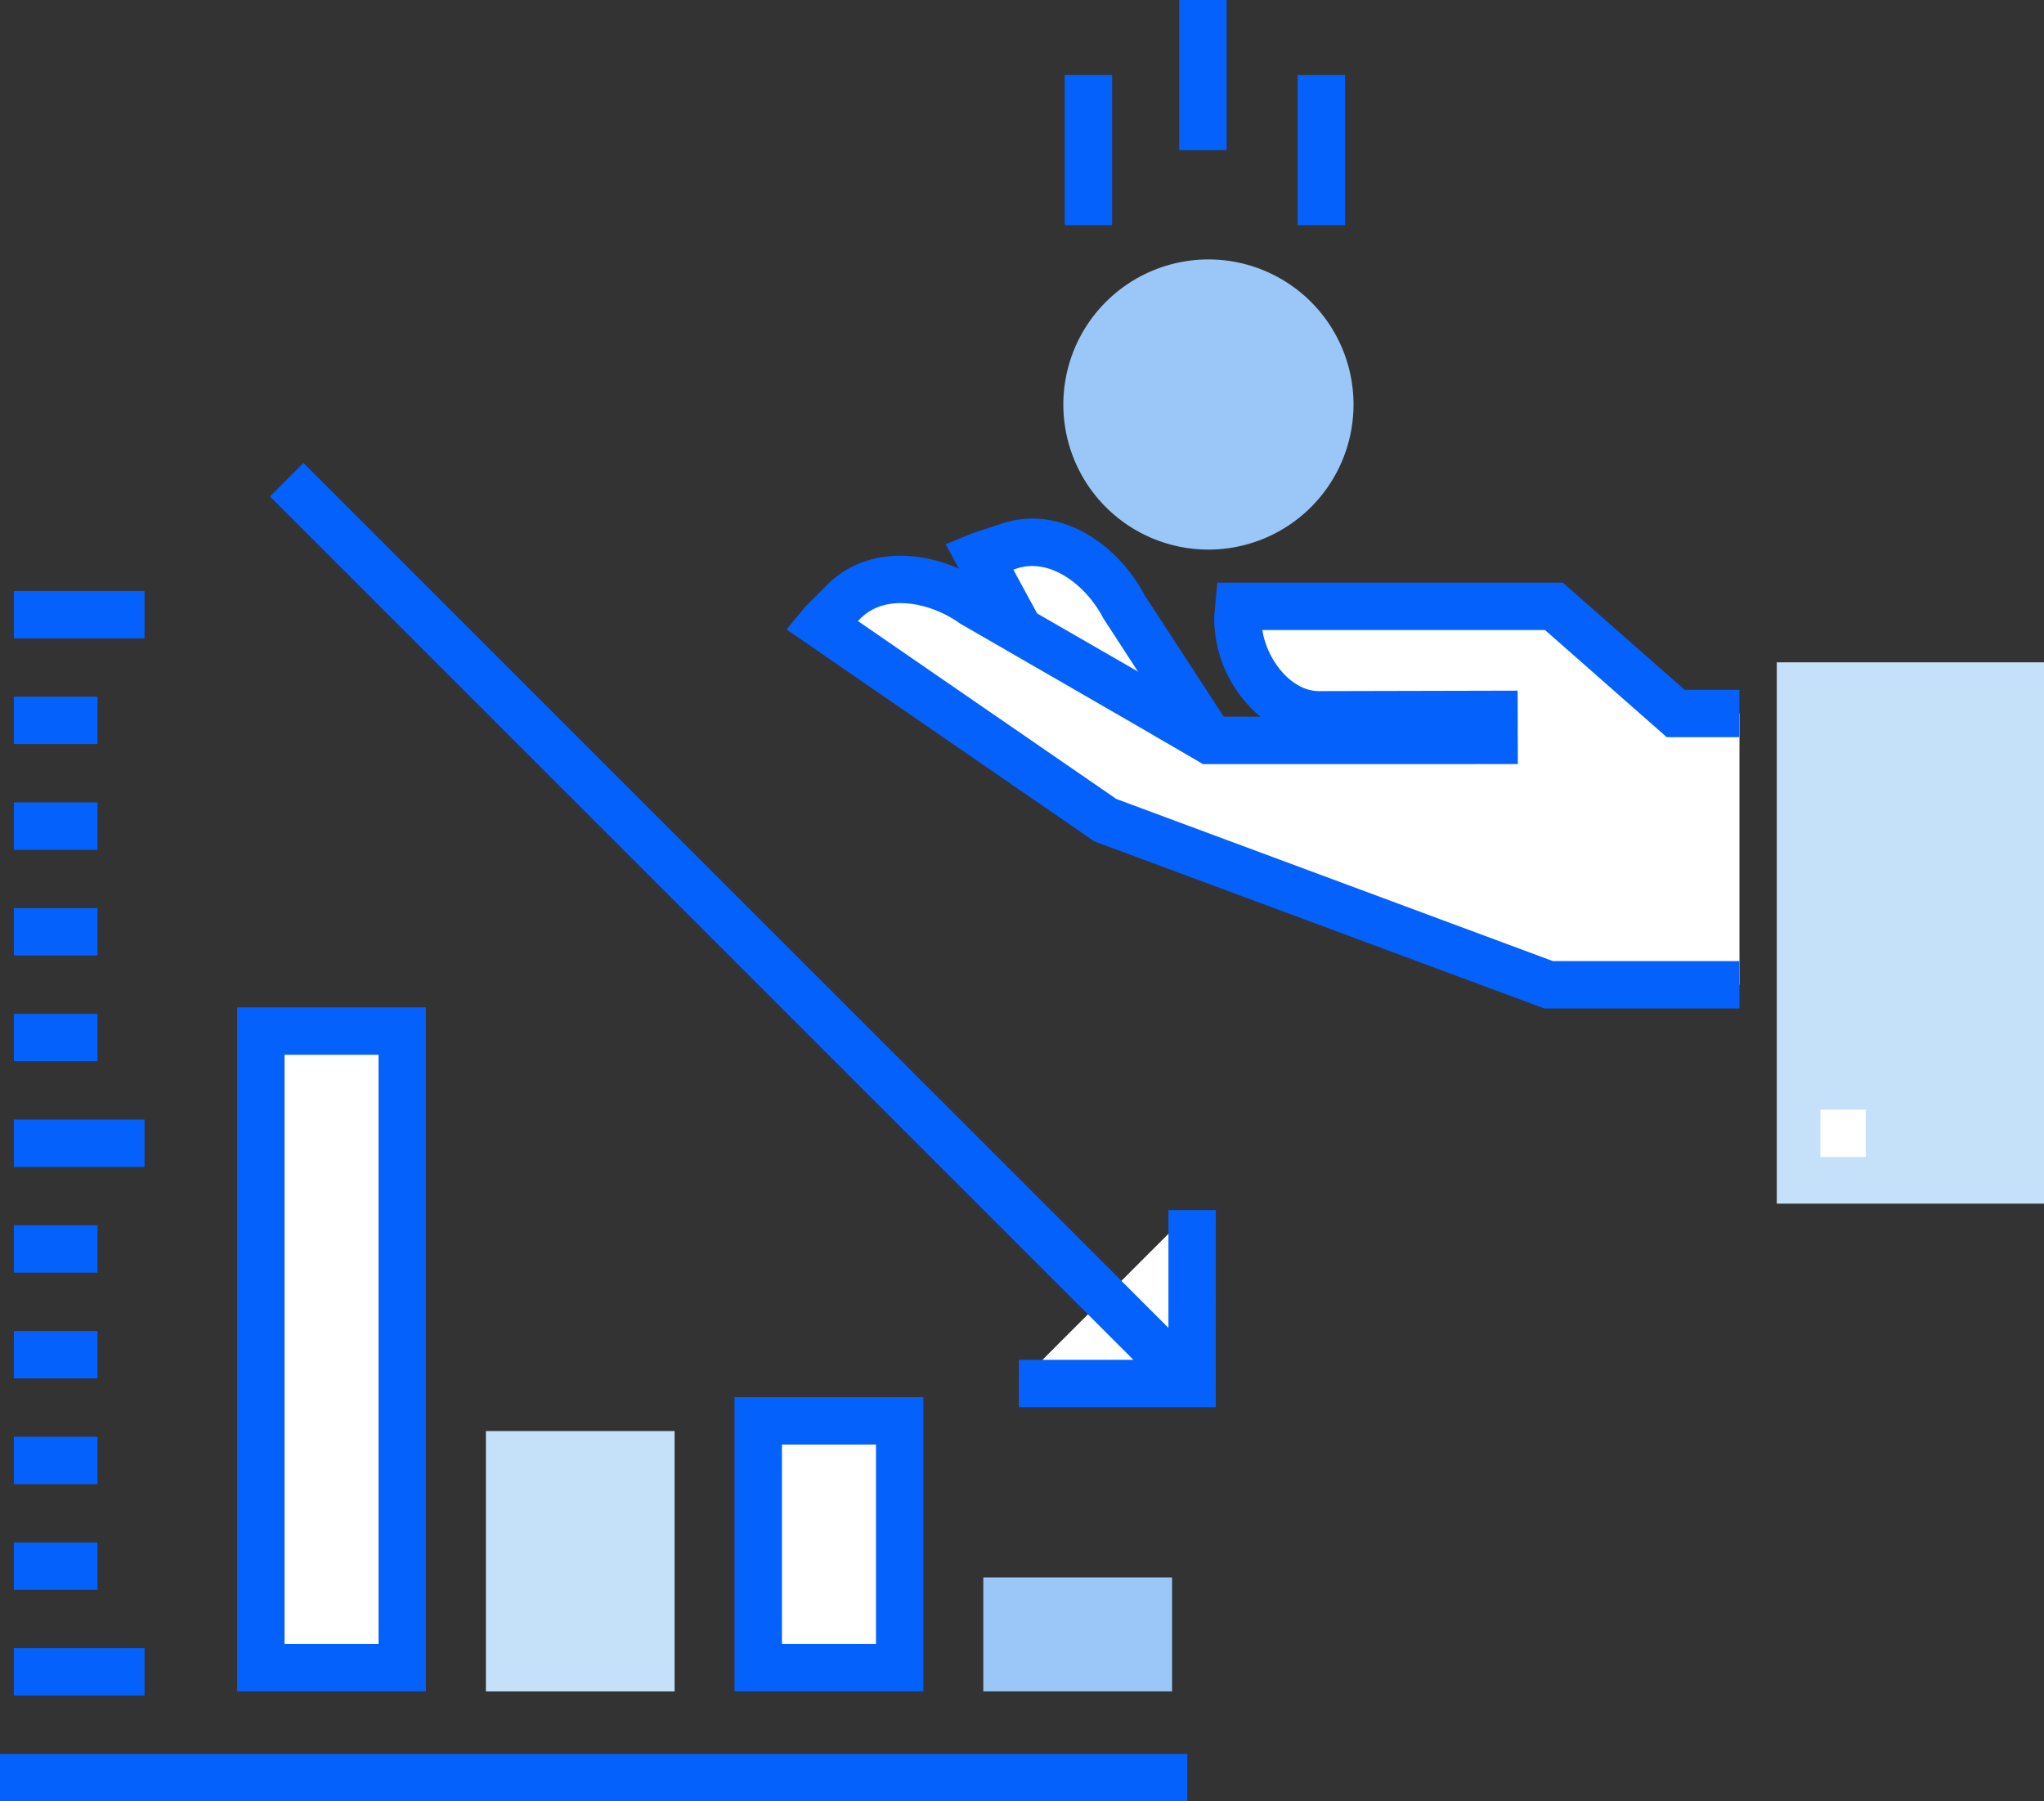 <svg id="problem02_2" xmlns="http://www.w3.org/2000/svg" xmlns:xlink="http://www.w3.org/1999/xlink" width="196.887" height="173.529" viewBox="0 0 196.887 173.529">
  <rect x="0" y="0" width="196.887" height="173.529" fill="#333333" stroke="none"/>
  <defs>
    <clipPath id="clip-path">
      <rect id="長方形_11529" data-name="長方形 11529" width="196.887" height="173.529" fill="none"/>
    </clipPath>
  </defs>
  <rect id="長方形_11508" data-name="長方形 11508" width="18.184" height="10.977" transform="translate(94.715 151.96)" fill="#9ac7f7"/>
  <rect id="長方形_11509" data-name="長方形 11509" width="13.621" height="23.778" transform="translate(73.038 136.876)" fill="#fff"/>
  <path id="パス_7541" data-name="パス 7541" d="M146.728,272.858H128.542V244.516h18.186Zm-13.621-4.564h9.057V249.08h-9.057Z" transform="translate(-57.786 -109.922)" fill="#0561fc"/>
  <rect id="長方形_11510" data-name="長方形 11510" width="18.175" height="25.079" transform="translate(46.805 137.858)" fill="#c5e1f9"/>
  <rect id="長方形_11511" data-name="長方形 11511" width="13.621" height="61.326" transform="translate(25.125 99.328)" fill="#fff"/>
  <path id="パス_7542" data-name="パス 7542" d="M59.683,242.193H41.5V176.3H59.683Zm-13.621-4.564h9.057V180.867H46.062Z" transform="translate(-18.655 -79.257)" fill="#0561fc"/>
  <path id="パス_7543" data-name="パス 7543" d="M194.987,211.771l-.006,16.7-16.688,0" transform="translate(-80.151 -95.201)" fill="#fff"/>
  <path id="パス_7544" data-name="パス 7544" d="M178.293,230.759v-4.564l14.407,0,0-14.423,4.565,0-.007,18.985Z" transform="translate(-80.151 -95.2)" fill="#0561fc"/>
  <line id="線_1" data-name="線 1" x1="86.81" y1="86.877" transform="translate(27.619 46.215)" fill="#fff"/>
  <rect id="長方形_11512" data-name="長方形 11512" width="4.564" height="122.815" transform="matrix(0.707, -0.707, 0.707, 0.707, 26.005, 47.828)" fill="#0561fc"/>
  <path id="パス_7545" data-name="パス 7545" d="M2.423,292.591h0Z" transform="translate(-1.089 -131.534)" fill="#fff"/>
  <rect id="長方形_11513" data-name="長方形 11513" width="12.588" height="4.564" transform="translate(1.333 158.776)" fill="#0561fc"/>
  <path id="パス_7546" data-name="パス 7546" d="M2.423,274.09h0Z" transform="translate(-1.089 -123.217)" fill="#fff"/>
  <rect id="長方形_11514" data-name="長方形 11514" width="8.058" height="4.564" transform="translate(1.333 148.591)" fill="#0561fc"/>
  <path id="パス_7547" data-name="パス 7547" d="M2.423,255.584h0Z" transform="translate(-1.089 -114.897)" fill="#fff"/>
  <rect id="長方形_11515" data-name="長方形 11515" width="8.058" height="4.564" transform="translate(1.333 138.404)" fill="#0561fc"/>
  <path id="パス_7548" data-name="パス 7548" d="M2.423,237.088h0Z" transform="translate(-1.089 -106.583)" fill="#fff"/>
  <rect id="長方形_11516" data-name="長方形 11516" width="8.058" height="4.564" transform="translate(1.333 128.223)" fill="#0561fc"/>
  <path id="パス_7549" data-name="パス 7549" d="M2.423,218.58h0Z" transform="translate(-1.089 -98.262)" fill="#fff"/>
  <rect id="長方形_11517" data-name="長方形 11517" width="8.058" height="4.564" transform="translate(1.333 118.035)" fill="#0561fc"/>
  <path id="パス_7550" data-name="パス 7550" d="M2.423,200.082h0Z" transform="translate(-1.089 -89.947)" fill="#fff"/>
  <rect id="長方形_11518" data-name="長方形 11518" width="12.588" height="4.564" transform="translate(1.333 107.853)" fill="#0561fc"/>
  <path id="パス_7551" data-name="パス 7551" d="M2.423,181.577h0Z" transform="translate(-1.089 -81.628)" fill="#fff"/>
  <rect id="長方形_11519" data-name="長方形 11519" width="8.058" height="4.564" transform="translate(1.333 97.668)" fill="#0561fc"/>
  <path id="パス_7552" data-name="パス 7552" d="M2.423,163.073h0Z" transform="translate(-1.089 -73.309)" fill="#fff"/>
  <rect id="長方形_11520" data-name="長方形 11520" width="8.058" height="4.564" transform="translate(1.333 87.482)" fill="#0561fc"/>
  <path id="パス_7553" data-name="パス 7553" d="M2.423,144.576h0Z" transform="translate(-1.089 -64.994)" fill="#fff"/>
  <rect id="長方形_11521" data-name="長方形 11521" width="8.058" height="4.564" transform="translate(1.333 77.3)" fill="#0561fc"/>
  <path id="パス_7554" data-name="パス 7554" d="M2.423,126.069h0Z" transform="translate(-1.089 -56.674)" fill="#fff"/>
  <rect id="長方形_11522" data-name="長方形 11522" width="8.058" height="4.564" transform="translate(1.333 67.113)" fill="#0561fc"/>
  <path id="パス_7555" data-name="パス 7555" d="M2.423,107.572h0Z" transform="translate(-1.089 -48.359)" fill="#fff"/>
  <rect id="長方形_11523" data-name="長方形 11523" width="12.588" height="4.564" transform="translate(1.333 56.931)" fill="#0561fc"/>
  <path id="パス_7556" data-name="パス 7556" d="M0,311.1H0Z" transform="translate(0 -139.856)" fill="#fff"/>
  <rect id="長方形_11524" data-name="長方形 11524" width="114.365" height="4.564" transform="translate(0 168.965)" fill="#0561fc"/>
  <g id="グループ_3661" data-name="グループ 3661">
    <g id="グループ_3660" data-name="グループ 3660" clip-path="url(#clip-path)">
      <path id="パス_7557" data-name="パス 7557" d="M171.664,96.119l2.638-.861c4.379-1.425,8.88,1.758,11.032,5.933l7.915,12.153a22.731,22.731,0,0,1-11.813,1.513L171.34,96.25c.111-.046.212-.094.324-.13" transform="translate(-77.026 -42.668)" fill="#fff"/>
      <path id="パス_7558" data-name="パス 7558" d="M182.005,115.448a32.235,32.235,0,0,1-3.441-.189l-1.191-.128-11.88-21.9,2.416-.992c.136-.058.27-.113.414-.16l0,0,2.638-.861c5.654-1.84,11.157,2.09,13.712,6.951l9.3,14.274-2.4,1.1a22.92,22.92,0,0,1-9.569,1.9m-1.776-4.624a22.141,22.141,0,0,0,6.895-.532l-6.447-9.923c-1.606-3.117-5.057-5.86-8.3-4.809l-.367.12Z" transform="translate(-74.398 -40.8)" fill="#0561fc"/>
      <path id="パス_7559" data-name="パス 7559" d="M232.163,140.448H213.778l-42.7-15.861L143.723,105.75c.076-.091.145-.179.228-.263l1.962-1.965c3.256-3.258,8.71-2.463,12.519.282l16.272,9.377,6.4,3.725h27.426l-.006-2.5-17,.04c-4.357-.126-7.789-4.983-7.665-9.348l.106-1.1H214.3l11.732,10.321h6.131" transform="translate(-64.61 -45.581)" fill="#fff"/>
      <path id="パス_7560" data-name="パス 7560" d="M229.427,140.87H210.633l-43.351-16.1-.234-.161-29.411-20.253,1.594-1.921a5.545,5.545,0,0,1,.374-.423l1.958-1.96c4.205-4.208,10.89-3.2,15.37-.028l16.176,9.322,5.875,3.419h4.3a12.42,12.42,0,0,1-4.45-9.593l.009-.156s.095-.973.1-1.082l.185-2.081h33.29l11.733,10.321h5.269v4.564h-6.991L210.7,104.417h-27.23c.436,2.806,2.678,5.784,5.345,5.883l19.246-.045.019,7.073H177.752l-6.931-4.034-16.458-9.5c-2.843-2.049-7.164-2.927-9.571-.52l-.274.274L169.4,120.686l42.051,15.619h17.973Z" transform="translate(-61.875 -43.721)" fill="#0561fc"/>
      <path id="パス_7561" data-name="パス 7561" d="M336.663,115.913H310.924V168.06h25.739" transform="translate(-139.776 -52.108)" fill="#c5e1f9"/>
      <line id="線_2" data-name="線 2" y1="14.461" transform="translate(127.277 7.229)" fill="#fff"/>
      <rect id="長方形_11525" data-name="長方形 11525" width="4.565" height="14.461" transform="translate(124.994 7.229)" fill="#0561fc"/>
      <line id="線_3" data-name="線 3" y1="14.461" transform="translate(104.843 7.229)" fill="#fff"/>
      <rect id="長方形_11526" data-name="長方形 11526" width="4.565" height="14.461" transform="translate(102.56 7.229)" fill="#0561fc"/>
      <line id="線_4" data-name="線 4" y1="14.46" transform="translate(115.87 0)" fill="#fff"/>
      <rect id="長方形_11527" data-name="長方形 11527" width="4.565" height="14.46" transform="translate(113.587 0)" fill="#0561fc"/>
      <path id="パス_7562" data-name="パス 7562" d="M186.075,59.381A13.976,13.976,0,1,0,200.052,45.4a13.983,13.983,0,0,0-13.977,13.984" transform="translate(-83.65 -20.408)" fill="#9ac7f7"/>
      <rect id="長方形_11528" data-name="長方形 11528" width="4.373" height="4.564" transform="translate(175.347 106.898)" fill="#fff"/>
    </g>
  </g>
</svg>
